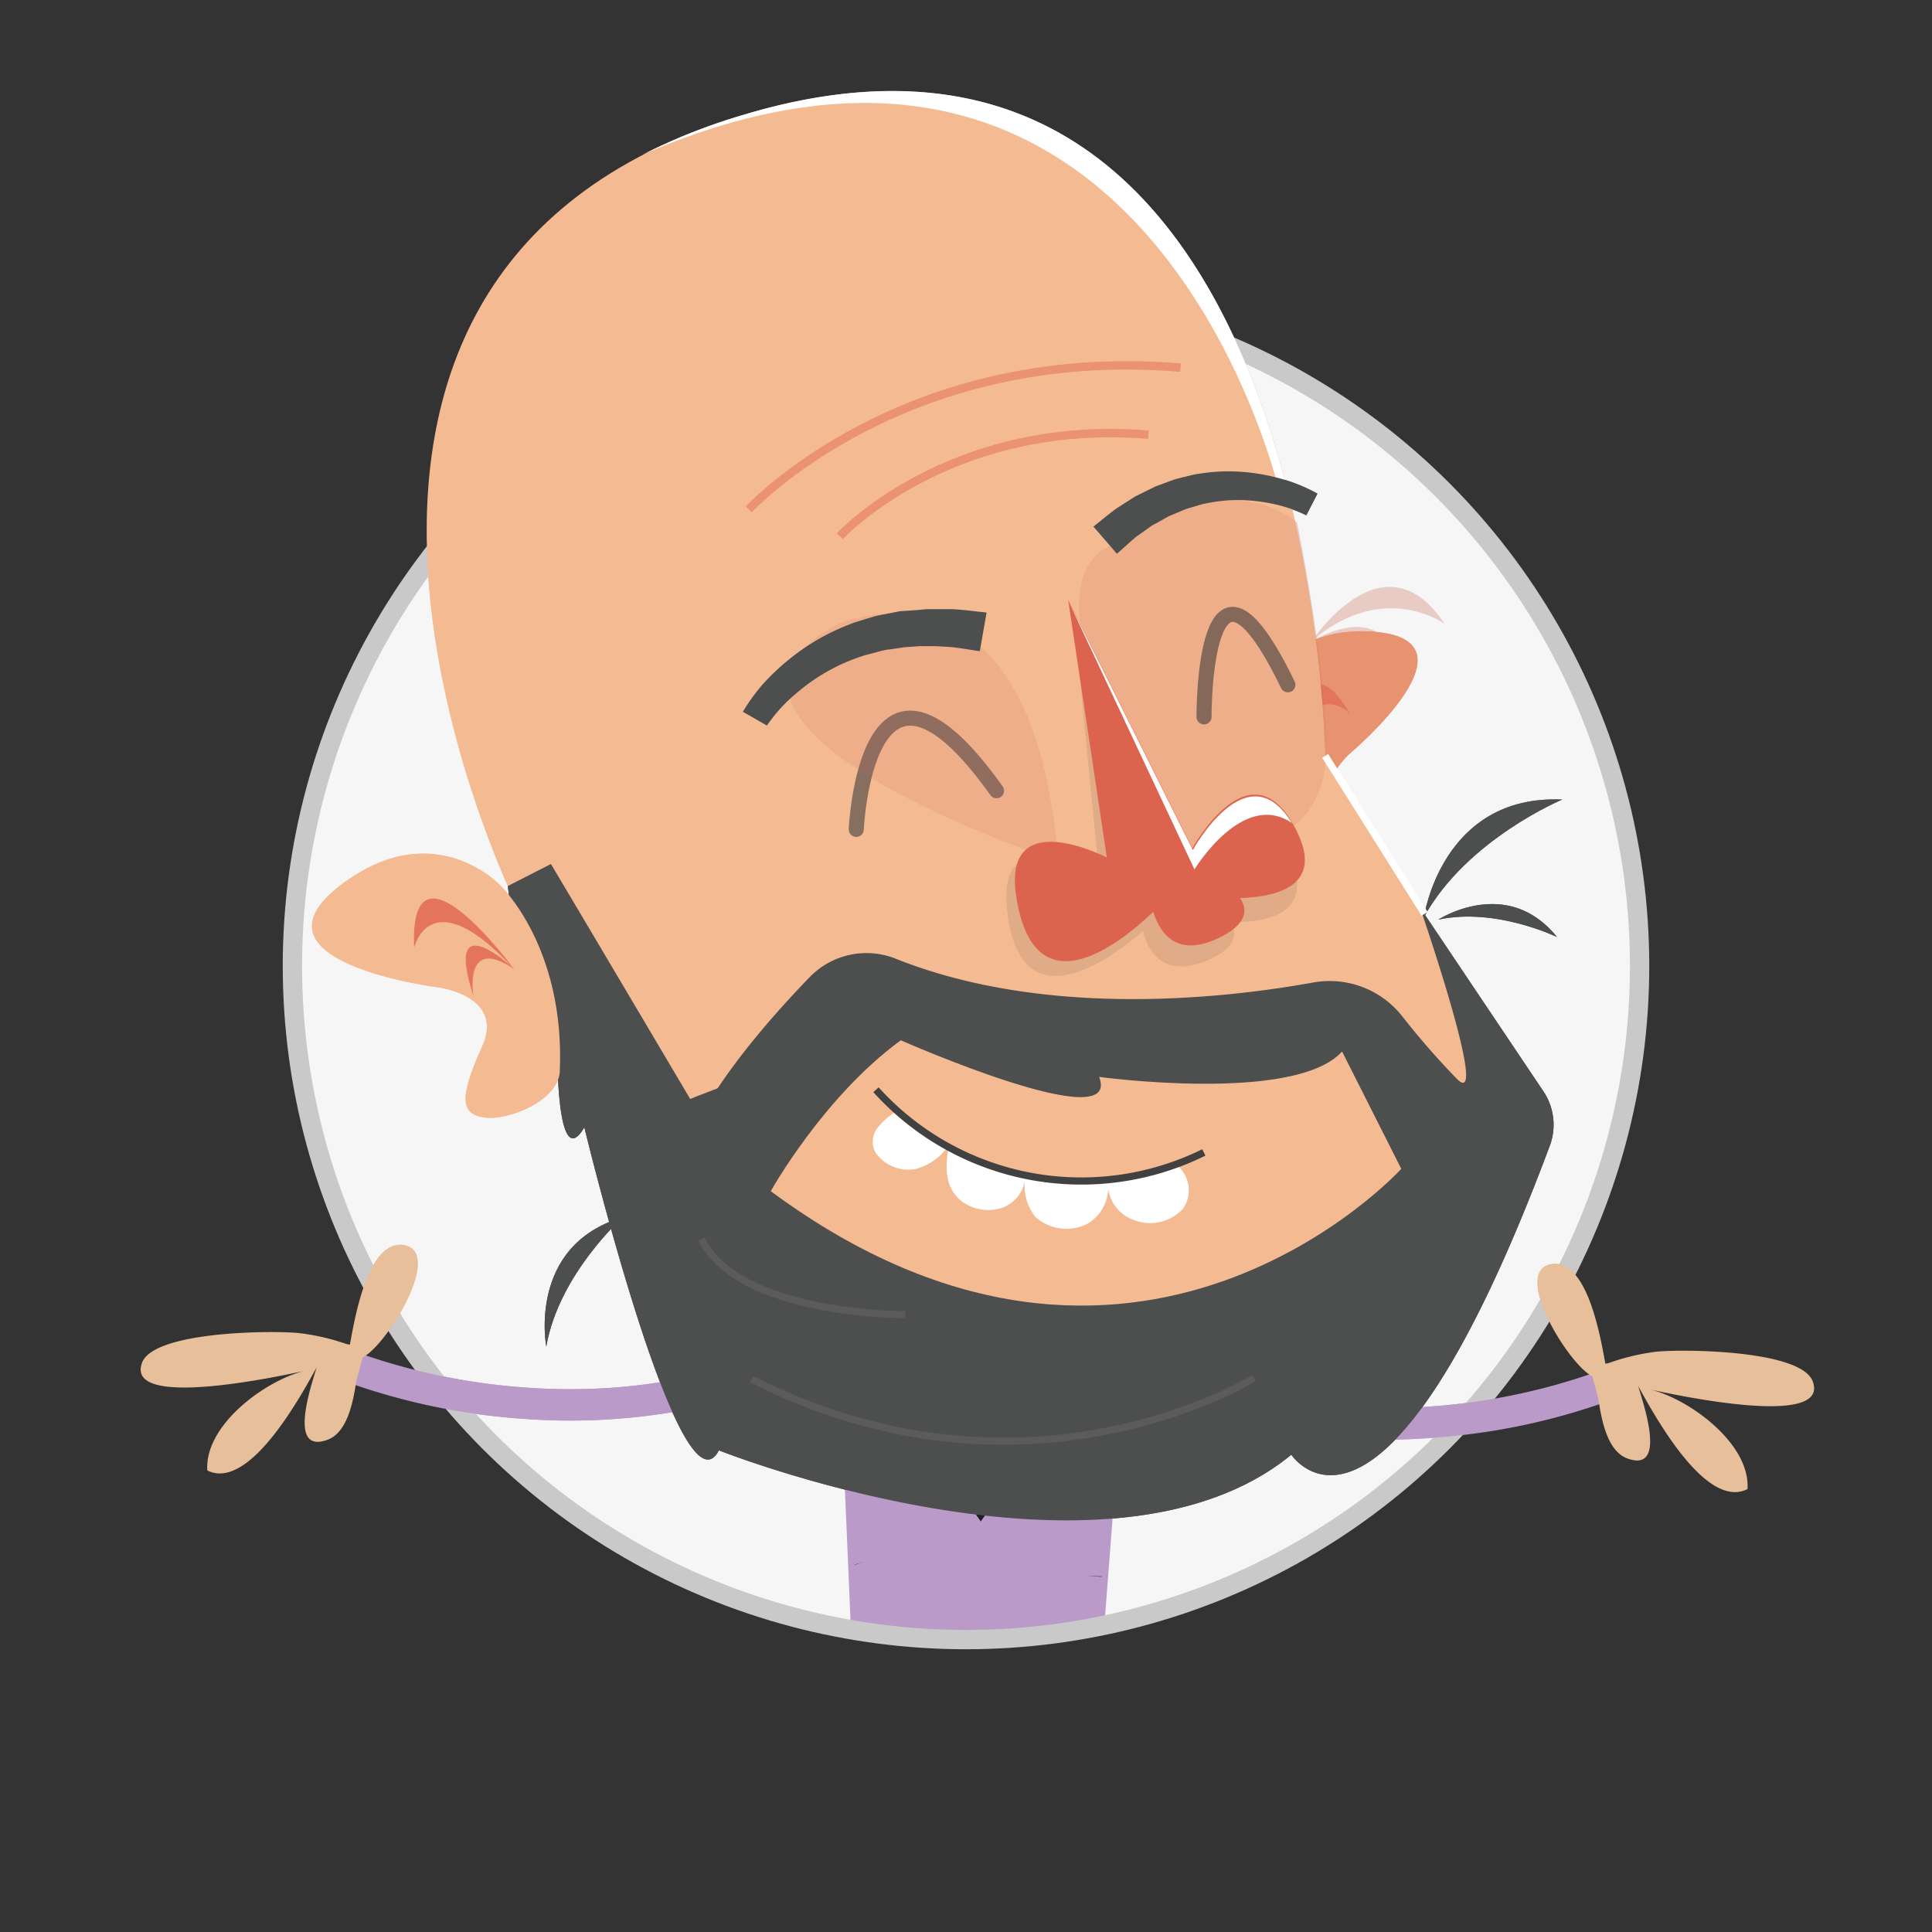 <svg xmlns="http://www.w3.org/2000/svg" xmlns:xlink="http://www.w3.org/1999/xlink" width="200" height="200" viewBox="0 0 200 200"><rect x="0" y="0" width="200" height="200" fill="#333333" stroke="none"/><defs><style>.cls-1,.cls-18,.cls-19,.cls-21,.cls-22,.cls-23,.cls-24{fill:none;}.cls-2{isolation:isolate;}.cls-3{fill:#f6f6f6;}.cls-4{fill:#d27b6a;opacity:0.34;}.cls-5{clip-path:url(#clip-path);}.cls-6{fill:#1a1a1a;}.cls-16,.cls-17,.cls-18,.cls-6{mix-blend-mode:multiply;}.cls-17,.cls-7{fill:#221f1f;}.cls-8{fill:#b99ac8;}.cls-9{fill:#e7bf9a;}.cls-10{fill:#c97;}.cls-11{fill:#4d4e4e;}.cls-12{fill:#e89370;}.cls-13{fill:#e4755b;}.cls-14{fill:#f4bb92;}.cls-15{fill:#fff;}.cls-16{fill:#c16559;opacity:0.15;}.cls-17{opacity:0.1;}.cls-18{stroke:#17222b;stroke-linecap:round;stroke-width:1.56px;opacity:0.49;}.cls-18,.cls-19,.cls-21,.cls-22,.cls-23,.cls-24{stroke-miterlimit:10;}.cls-19{stroke:#eb9271;stroke-width:0.87px;}.cls-20{fill:#dc634e;}.cls-21{stroke:#414141;stroke-width:0.74px;}.cls-22{stroke:#5b5b5c;}.cls-22,.cls-23{stroke-width:0.73px;}.cls-23{stroke:#fff;}.cls-24{stroke:#c9c9c9;stroke-width:2px;}</style><clipPath id="clip-path"><circle class="cls-1" cx="100" cy="100" r="69.73"/></clipPath></defs><title>Artboard 105 copy 2</title><g class="cls-2"><g id="Layer_1" data-name="Layer 1"><circle class="cls-3" cx="100" cy="100" r="69.73"/><path class="cls-4" d="M135.85,66.32s7.38-11.26,13.69-1.75C149.54,64.57,143.23,60,135.85,66.32Z"/><path class="cls-4" d="M144.52,69.11s-2.51-4.48-8.67-2.75C135.85,66.36,143.39,61.67,144.52,69.11Z"/><g class="cls-5"><path class="cls-6" d="M92.51,190.78l-.09-15.35,16.13-.07.07,13.47,2.5-.28.12-21.7-20.91-1,.21,25.21C91.2,191,91.85,190.87,92.51,190.78Z"/><path class="cls-7" d="M110.41,168.39c1.1-.16,2.2-.29,3.31-.4l2.72-39.61-29.17,1,1.52,40.1Z"/><path class="cls-8" d="M68.63,146.34a64.67,64.67,0,0,1-14.65.52,67.67,67.67,0,0,1-19-4.13l1.25-3a65.34,65.34,0,0,0,18.07,3.9c9.55.72,23.59-.38,36.18-9.74l1.94,2.62A53.27,53.27,0,0,1,68.63,146.34Z"/><path class="cls-9" d="M37.56,140.5c2.52-1.22,8.63-11.26,4-11.64-3.59-.17-4.87,7.83-5.34,10.34l-.36-.07A23.13,23.13,0,0,0,30.94,138c-2.61-.28-15.42-.23-16.29,3.24-1.39,4.64,14.34,1.21,16.88.67-4.1,1-10.38,5.64-10.07,10.31,4.32,2.17,9.65-7.65,11.32-10.67-.6,2-3,9,1.11,7.5,2.14-.77,2.7-4.16,3-6.11"/><path class="cls-8" d="M133.77,148.31a63.53,63.53,0,0,0,14.65.52,67.51,67.51,0,0,0,19-4.13l-1.26-3a65.34,65.34,0,0,1-18.07,3.9c-9.55.73-23.58-.38-36.17-9.74l-2,2.62A53.2,53.2,0,0,0,133.77,148.31Z"/><path class="cls-9" d="M164.84,142.48c-2.52-1.23-8.62-11.27-4-11.65,3.59-.17,4.87,7.83,5.35,10.34l.35-.07a23.07,23.07,0,0,1,4.89-1.17c2.61-.28,15.41-.23,16.28,3.24,1.39,4.64-14.34,1.22-16.88.67,4.1,1,10.38,5.64,10.07,10.31-4.32,2.18-9.64-7.65-11.32-10.67.6,2,3,9-1.11,7.5-2.14-.77-2.7-4.16-3-6.11"/><polygon class="cls-8" points="116.76 136.6 114.25 169.18 88.1 168.98 86.7 136.4 101.55 157.5 116.76 136.6"/><path class="cls-9" d="M112.27,136.4s-9.59,30-21.45.58l20.82-.58"/><path class="cls-10" d="M111.57,138.44S101,145.58,90.42,139l3.18-3Z"/><path class="cls-10" d="M105,146c.15,0-3.63.26-3,3.86C102,149.88,102.42,146.73,105,146Z"/><path class="cls-10" d="M98.84,146c-.15,0,3.62.26,3,3.86C101.81,149.88,101.42,146.73,98.84,146Z"/><path class="cls-11" d="M147.41,94.93s1.82-12.71,14.31-12.16C161.72,82.77,151.84,86.89,147.41,94.93Z"/><path class="cls-11" d="M148.89,95.2S156,90.57,161.18,97C161.18,97,154.82,93.91,148.89,95.2Z"/><path class="cls-12" d="M130.11,73.36s1.43-8.37,11.5-8c12.55.52-1.85,12.62-1.85,12.62s-4.52,3.88-.34,6.56,3.34,5.49,1.65,7-4.77.88-6.29-1.23C128.22,81.17,130.11,73.36,130.11,73.36Z"/><path class="cls-13" d="M133.2,80.35s.89-16,6.5-6.54C139.7,73.81,135,69.3,133.2,80.35Z"/><path class="cls-13" d="M133.16,80.41s2.1-8.79,4.45,0C137.61,80.44,135.35,75.15,133.16,80.41Z"/><path class="cls-14" d="M137.18,78.25S136.16-6.2,76.58,12C21.37,28.83,53.42,93.57,53.42,93.57l19.2,34.7,50.07,15,26-22.21,6.88-13.47Z"/><path class="cls-15" d="M76.58,12c35.9-11,50.54,15.35,56.5,38l-.55,1.25S119.4-6.9,66.53,16A60.63,60.63,0,0,1,76.58,12Z"/><path class="cls-16" d="M122.35,88.91S103.11,59,116.37,56c0,0,10.27-7.91,17.91-1.92,0,0,3.48,17.23,2.9,24.16,0,0,.66,7.23-7.69,9.49S122.35,88.91,122.35,88.91Z"/><path class="cls-11" d="M52.57,91.72s2.57,22.66,5.12,16.72c0,0-.13,13.3,2.8,8.26,0,0,9.95,41.11,13.93,33.44,0,0,40.32,16,59.26.45,0,0,9.43,14.43,26.76-32a6.2,6.2,0,0,0-.67-5.62L147,93.94s7.26,21.07,3.87,17.8a80,80,0,0,1-5.76-6.6,9.57,9.57,0,0,0-9.18-3.43c-9.08,1.64-27.58,3.75-43.17-2.45a8.18,8.18,0,0,0-8.91,1.86c-3.48,3.59-8.34,9.06-11.34,14.44,0,0-10.58-17.89-15.48-26.12Z"/><path class="cls-11" d="M66.51,115.93s43.27-21.77,84.35-4.19l-6.62.62-7.79-8.76-16.94,2.66-26.26,1.43L78.87,113.6l-6.25,14.67Z"/><path class="cls-14" d="M79.79,123.31s5.42-9.75,13.46-15.62c0,0,23,10.15,20.53,3.79,0,0,20.32,2.77,25.15-2.63L145.06,121S117.54,151.25,79.79,123.31Z"/><path class="cls-17" d="M133.63,88.91C129.44,79,122.7,90,122.7,90L111.14,63.71l2.65,26.83S103.28,84.4,104.23,94c1.19,11.9,10.1,5.85,14.09,2.38.66,2.49,2.35,4.78,6.53,3.09,3-1.22,3.32-2.7,2.54-4C131.68,95.49,135.93,94.34,133.63,88.91Z"/><path class="cls-11" d="M56.55,139.39s-2-10.45,7.93-13.39C64.48,126,57.85,131.9,56.55,139.39Z"/><path class="cls-14" d="M51.81,91.68s-6.62-7.15-16-.45c-11.74,8.35,9.67,11,9.67,11s6.78.9,4.44,6.09-2.32,7,.22,7.36,7.68-1.79,7.81-4.78C58.51,98,51.81,91.68,51.81,91.68Z"/><path class="cls-13" d="M53.22,100.33s-10.9-14.85-10.35-2.22C42.87,98.11,44.53,90.86,53.22,100.33Z"/><path class="cls-13" d="M53.29,100.36s-7.52-7.12-4.26,2.81C49,103.17,47.9,96.68,53.29,100.36Z"/><path class="cls-18" d="M88.64,85.86s1-23,14.52-4"/><path class="cls-18" d="M124.64,74.21s-.11-21.48,8.68-3.32"/><path class="cls-16" d="M108.13,88.68S67.54,75,86.64,64.65c0,0,22.24-10,23.14,29.51Z"/><path class="cls-11" d="M76.9,73.68a20,20,0,0,1,2.2-3,24.28,24.28,0,0,1,2.62-2.45,22.83,22.83,0,0,1,6.22-3.59c.55-.24,1.14-.38,1.71-.57l.86-.26c.3-.08.59-.13.88-.19l1.78-.35L95,63.15l.9-.09h2.69c1.18.06,2.36.23,3.54.35l-.7,4c-1-.14-2.07-.34-3.1-.44l-1.56-.08-.77,0-.78,0L93.63,67l-1.53.23c-.25,0-.51.07-.76.12l-.74.2c-.5.15-1,.23-1.49.42a19.84,19.84,0,0,0-5.46,2.83,22.56,22.56,0,0,0-2.35,2,17.17,17.17,0,0,0-1.91,2.31Z"/><path class="cls-11" d="M136.38,51.1a18.08,18.08,0,0,0-3-1.31,20.6,20.6,0,0,0-3.08-.74,19.15,19.15,0,0,0-6.23,0c-.52.06-1,.22-1.52.33l-.75.19c-.25.07-.49.17-.73.25l-1.46.54-1.38.68-.69.34-.65.41-1.29.83c-.83.59-1.6,1.26-2.41,1.89l2.43,2.81c.68-.58,1.33-1.2,2-1.76l1.09-.77.54-.39.58-.31,1.16-.65,1.22-.51c.21-.09.41-.18.61-.25l.64-.19c.42-.11.84-.28,1.27-.35a16.13,16.13,0,0,1,5.33-.26,17.7,17.7,0,0,1,2.67.51,15.29,15.29,0,0,1,2.5.95Z"/><path class="cls-19" d="M86.93,55.51S98.23,43.28,118.88,45"/><path class="cls-19" d="M77.51,52.73s15.81-17.12,44.7-14.67"/><path class="cls-20" d="M114.58,88.77l-4-26.65,12.85,25.7s6.19-11.32,10.86-1.67c2.57,5.3-1.61,6.67-5.91,6.82.85,1.31.64,2.8-2.33,4.18-4.09,1.9-5.89-.3-6.67-2.76-3.82,3.67-12.41,10.16-14.19-1.67C103.78,83.18,114.58,88.77,114.58,88.77Z"/><path class="cls-15" d="M123.48,88s5.65-10.34,10.24-2.81C128.66,81.74,123.65,90,123.65,90l-13-27.68Z"/><path class="cls-15" d="M94.31,116.5a1.53,1.53,0,0,1-.64-.91c-.43-.16-.64-.25-1.06-.42a7.34,7.34,0,0,0-1.82,1.64,2.38,2.38,0,0,0-.2,2.43A4.12,4.12,0,0,0,94.85,121a6.13,6.13,0,0,0,3.25-2.26A24.51,24.51,0,0,1,94.31,116.5Z"/><path class="cls-15" d="M122,120.77c-.53,0-.86,0-1.29,0a8.58,8.58,0,0,1-2.14.45,23.85,23.85,0,0,1-3.28.53,2.1,2.1,0,0,1-2,.2h-.52a16.05,16.05,0,0,1-6.75-.56,40.89,40.89,0,0,1-7.82-2.63c-.33,1.87-.49,4.13,1.34,5.58a4.61,4.61,0,0,0,4.29.66,3.65,3.65,0,0,0,2.27-2.84,5.19,5.19,0,0,0,1.08,3.81,4.8,4.8,0,0,0,5.42.7,4.39,4.39,0,0,0,2.12-3.63,4,4,0,0,0,2.73,3.28,4.62,4.62,0,0,0,5-1.18A3.34,3.34,0,0,0,122,120.77Z"/><g id="_Mouth" data-name="+Mouth"><g id="Smile"><path class="cls-21" d="M124.62,119.3a28.65,28.65,0,0,1-33.94-6.49"/></g></g><path class="cls-22" d="M129.82,142.65s-23.44,14.64-52,.12"/><path class="cls-22" d="M93.71,136.09s-17.17.13-21.09-7.82"/><line class="cls-23" x1="137.18" y1="78.25" x2="147.47" y2="94.6"/></g><circle class="cls-24" cx="100" cy="100" r="69.73"/><path class="cls-7" d="M96.15,161.71A79.5,79.5,0,0,0,106.41,164a22.79,22.79,0,0,1,7.64-.77l2.39-34.81-29.17,1L88.51,162A10.79,10.79,0,0,1,96.15,161.71Z"/><path class="cls-8" d="M68.63,146.34a64.67,64.67,0,0,1-14.65.52,67.67,67.67,0,0,1-19-4.13l1.25-3a65.34,65.34,0,0,0,18.07,3.9c9.55.72,23.59-.38,36.18-9.74l1.94,2.62A53.27,53.27,0,0,1,68.63,146.34Z"/><path class="cls-9" d="M37.56,140.5c2.52-1.22,8.63-11.26,4-11.64-3.59-.17-4.87,7.83-5.34,10.34l-.36-.07A23.13,23.13,0,0,0,30.94,138c-2.61-.28-15.42-.23-16.29,3.24-1.39,4.64,14.34,1.21,16.88.67-4.1,1-10.38,5.64-10.07,10.31,4.32,2.17,9.65-7.65,11.32-10.67-.6,2-3,9,1.11,7.5,2.14-.77,2.7-4.16,3-6.11"/><path class="cls-8" d="M133.77,148.31a63.53,63.53,0,0,0,14.65.52,67.51,67.51,0,0,0,19-4.13l-1.26-3a65.34,65.34,0,0,1-18.07,3.9c-9.55.73-23.58-.38-36.17-9.74l-2,2.62A53.2,53.2,0,0,0,133.77,148.31Z"/><path class="cls-9" d="M164.84,142.48c-2.52-1.23-8.62-11.27-4-11.65,3.59-.17,4.87,7.83,5.35,10.34l.35-.07a23.07,23.07,0,0,1,4.89-1.17c2.61-.28,15.41-.23,16.28,3.24,1.39,4.64-14.34,1.22-16.88.67,4.1,1,10.38,5.64,10.07,10.31-4.32,2.18-9.64-7.65-11.32-10.67.6,2,3,9-1.11,7.5-2.14-.77-2.7-4.16-3-6.11"/><path class="cls-8" d="M96.12,162.48a42.16,42.16,0,0,0,10.39,2c2.65-.72,5.34-1.52,8-1.26l1.7-26.82-14.68,21.1L86.7,136.4,88,162.18C90.43,161.06,93.19,161.53,96.12,162.48Z"/><path class="cls-9" d="M112.27,136.4s-9.59,30-21.45.58l20.82-.58"/><path class="cls-10" d="M111.57,138.44S101,145.58,90.42,139l3.18-3Z"/><path class="cls-10" d="M105,146c.15,0-3.63.26-3,3.86C102,149.88,102.42,146.73,105,146Z"/><path class="cls-10" d="M98.84,146c-.15,0,3.62.26,3,3.86C101.81,149.88,101.42,146.73,98.84,146Z"/><path class="cls-11" d="M147.41,94.93s1.82-12.71,14.31-12.16C161.72,82.77,151.84,86.89,147.41,94.93Z"/><path class="cls-11" d="M148.89,95.2S156,90.57,161.18,97C161.18,97,154.82,93.91,148.89,95.2Z"/><path class="cls-12" d="M130.11,73.36s1.43-8.37,11.5-8c12.55.52-1.85,12.62-1.85,12.62s-4.52,3.88-.34,6.56,3.34,5.49,1.65,7-4.77.88-6.29-1.23C128.22,81.17,130.11,73.36,130.11,73.36Z"/><path class="cls-13" d="M133.2,80.35s.89-16,6.5-6.54C139.7,73.81,135,69.3,133.2,80.35Z"/><path class="cls-13" d="M133.16,80.41s2.1-8.79,4.45,0C137.61,80.44,135.35,75.15,133.16,80.41Z"/><path class="cls-14" d="M137.18,78.25S136.16-6.2,76.58,12C21.37,28.83,53.42,93.57,53.42,93.57l19.2,34.7,50.07,15,26-22.21,6.88-13.47Z"/><path class="cls-15" d="M76.58,12c35.9-11,50.54,15.35,56.5,38l-.55,1.25S119.4-6.9,66.53,16A60.63,60.63,0,0,1,76.58,12Z"/><path class="cls-16" d="M122.35,88.91S103.11,59,116.37,56c0,0,10.27-7.91,17.91-1.92,0,0,3.48,17.23,2.9,24.16,0,0,.66,7.23-7.69,9.49S122.35,88.91,122.35,88.91Z"/><path class="cls-11" d="M52.57,91.72s2.57,22.66,5.12,16.72c0,0-.13,13.3,2.8,8.26,0,0,9.95,41.11,13.93,33.44,0,0,40.32,16,59.26.45,0,0,9.43,14.43,26.76-32a6.2,6.2,0,0,0-.67-5.62L147,93.94s7.26,21.07,3.87,17.8a80,80,0,0,1-5.76-6.6,9.57,9.57,0,0,0-9.18-3.43c-9.08,1.64-27.58,3.75-43.17-2.45a8.18,8.18,0,0,0-8.91,1.86c-3.48,3.59-8.34,9.06-11.34,14.44,0,0-10.58-17.89-15.48-26.12Z"/><path class="cls-11" d="M66.51,115.93s43.27-21.77,84.35-4.19l-6.62.62-7.79-8.76-16.94,2.66-26.26,1.43L78.87,113.6l-6.25,14.67Z"/><path class="cls-14" d="M79.79,123.31s5.42-9.75,13.46-15.62c0,0,23,10.15,20.53,3.79,0,0,20.32,2.77,25.15-2.63L145.06,121S117.54,151.25,79.79,123.31Z"/><path class="cls-17" d="M133.63,88.91C129.44,79,122.7,90,122.7,90L111.14,63.71l2.65,26.83S103.28,84.4,104.23,94c1.19,11.9,10.1,5.85,14.09,2.38.66,2.49,2.35,4.78,6.53,3.09,3-1.22,3.32-2.7,2.54-4C131.68,95.49,135.93,94.34,133.63,88.91Z"/><path class="cls-11" d="M56.55,139.39s-2-10.45,7.93-13.39C64.48,126,57.85,131.9,56.55,139.39Z"/><path class="cls-14" d="M51.81,91.68s-6.62-7.15-16-.45c-11.74,8.35,9.67,11,9.67,11s6.78.9,4.44,6.09-2.32,7,.22,7.36,7.68-1.79,7.81-4.78C58.51,98,51.81,91.68,51.81,91.68Z"/><path class="cls-13" d="M53.22,100.33s-10.9-14.85-10.35-2.22C42.87,98.11,44.53,90.86,53.22,100.33Z"/><path class="cls-13" d="M53.29,100.36s-7.52-7.12-4.26,2.81C49,103.17,47.9,96.68,53.29,100.36Z"/><path class="cls-18" d="M88.64,85.86s1-23,14.52-4"/><path class="cls-18" d="M124.64,74.21s-.11-21.48,8.68-3.32"/><path class="cls-16" d="M108.13,88.68S67.54,75,86.64,64.65c0,0,22.24-10,23.14,29.51Z"/><path class="cls-11" d="M76.9,73.68a20,20,0,0,1,2.2-3,24.28,24.28,0,0,1,2.62-2.45,22.83,22.83,0,0,1,6.22-3.59c.55-.24,1.14-.38,1.71-.57l.86-.26c.3-.08.59-.13.88-.19l1.78-.35L95,63.15l.9-.09h2.69c1.18.06,2.36.23,3.54.35l-.7,4c-1-.14-2.07-.34-3.1-.44l-1.56-.08-.77,0-.78,0L93.63,67l-1.53.23c-.25,0-.51.07-.76.12l-.74.2c-.5.15-1,.23-1.49.42a19.84,19.84,0,0,0-5.46,2.83,22.56,22.56,0,0,0-2.35,2,17.17,17.17,0,0,0-1.91,2.31Z"/><path class="cls-11" d="M136.38,51.1a18.08,18.08,0,0,0-3-1.31,20.6,20.6,0,0,0-3.08-.74,19.15,19.15,0,0,0-6.23,0c-.52.06-1,.22-1.52.33l-.75.19c-.25.07-.49.17-.73.25l-1.46.54-1.38.68-.69.34-.65.41-1.29.83c-.83.59-1.6,1.26-2.41,1.89l2.43,2.81c.68-.58,1.33-1.2,2-1.76l1.09-.77.54-.39.58-.31,1.16-.65,1.22-.51c.21-.09.41-.18.61-.25l.64-.19c.42-.11.84-.28,1.27-.35a16.13,16.13,0,0,1,5.33-.26,17.7,17.7,0,0,1,2.67.51,15.29,15.29,0,0,1,2.5.95Z"/><path class="cls-19" d="M86.93,55.51S98.23,43.28,118.88,45"/><path class="cls-19" d="M77.51,52.73s15.81-17.12,44.7-14.67"/><path class="cls-20" d="M114.58,88.77l-4-26.65,12.85,25.7s6.19-11.32,10.86-1.67c2.57,5.3-1.61,6.67-5.91,6.82.85,1.31.64,2.8-2.33,4.18-4.09,1.9-5.89-.3-6.67-2.76-3.82,3.67-12.41,10.16-14.19-1.67C103.78,83.18,114.58,88.77,114.58,88.77Z"/><path class="cls-15" d="M123.48,88s5.65-10.34,10.24-2.81C128.66,81.74,123.65,90,123.65,90l-13-27.68Z"/><path class="cls-15" d="M94.31,116.5a1.53,1.53,0,0,1-.64-.91c-.43-.16-.64-.25-1.06-.42a7.34,7.34,0,0,0-1.82,1.64,2.38,2.38,0,0,0-.2,2.43A4.12,4.12,0,0,0,94.85,121a6.13,6.13,0,0,0,3.25-2.26A24.51,24.51,0,0,1,94.31,116.5Z"/><path class="cls-15" d="M122,120.77c-.53,0-.86,0-1.29,0a8.58,8.58,0,0,1-2.14.45,23.85,23.85,0,0,1-3.28.53,2.1,2.1,0,0,1-2,.2h-.52a16.05,16.05,0,0,1-6.75-.56,40.89,40.89,0,0,1-7.82-2.63c-.33,1.87-.49,4.13,1.34,5.58a4.61,4.61,0,0,0,4.29.66,3.65,3.65,0,0,0,2.27-2.84,5.19,5.19,0,0,0,1.08,3.81,4.8,4.8,0,0,0,5.42.7,4.39,4.39,0,0,0,2.12-3.63,4,4,0,0,0,2.73,3.28,4.62,4.62,0,0,0,5-1.18A3.34,3.34,0,0,0,122,120.77Z"/><g id="_Mouth-2" data-name="+Mouth"><g id="Smile-2" data-name="Smile"><path class="cls-21" d="M124.62,119.3a28.65,28.65,0,0,1-33.94-6.49"/></g></g><path class="cls-22" d="M129.82,142.65s-23.44,14.64-52,.12"/><path class="cls-22" d="M93.71,136.09s-17.17.13-21.09-7.82"/><line class="cls-23" x1="137.18" y1="78.25" x2="147.47" y2="94.6"/></g></g></svg>